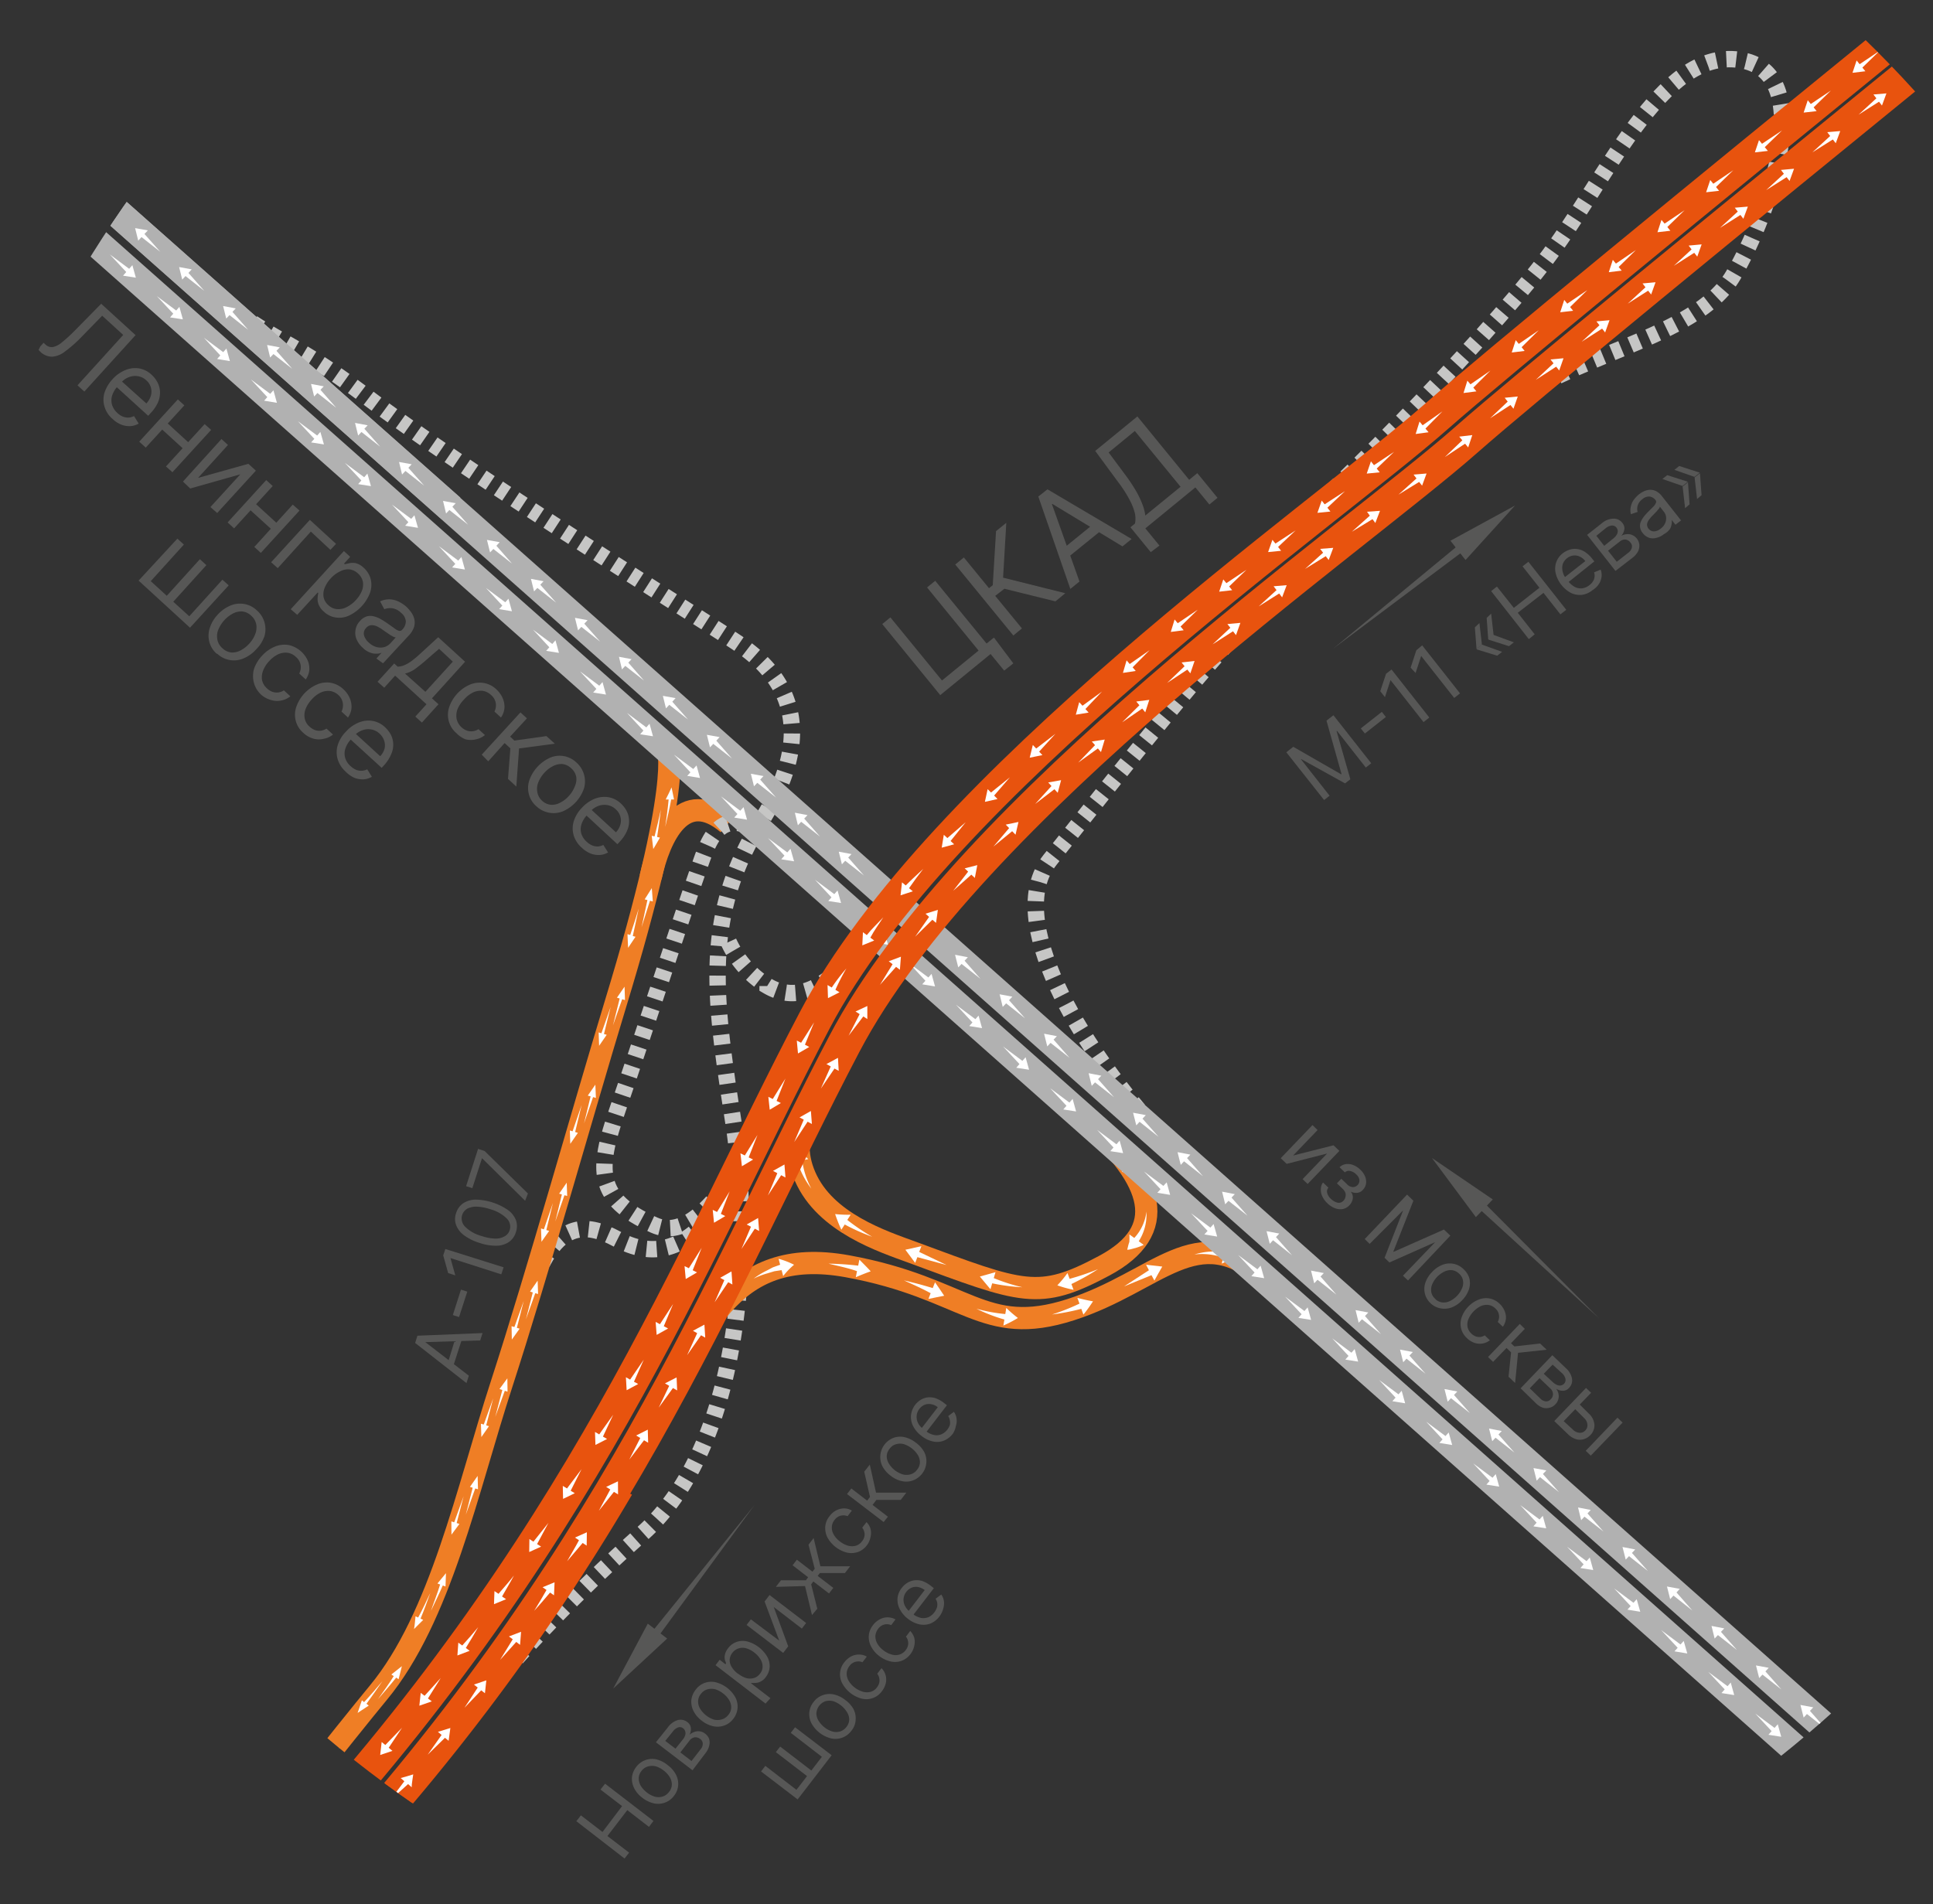 <?xml version="1.0" encoding="UTF-8"?> <svg xmlns="http://www.w3.org/2000/svg" xmlns:xlink="http://www.w3.org/1999/xlink" id="Layer_1" data-name="Layer 1" viewBox="0 0 211.3 208.17"><rect x="0" y="0" width="211.3" height="208.17" fill="#333333" stroke="none"/> <defs> <style>.cls-1,.cls-10,.cls-11,.cls-12,.cls-13,.cls-14,.cls-3,.cls-4,.cls-5,.cls-6,.cls-7,.cls-8{fill:none;}.cls-2{clip-path:url(#clip-path);}.cls-3{stroke:#ef7e25;stroke-width:2.43px;}.cls-10,.cls-11,.cls-12,.cls-13,.cls-14,.cls-3,.cls-4,.cls-5,.cls-6,.cls-7,.cls-8{stroke-miterlimit:10;}.cls-10,.cls-11,.cls-12,.cls-4,.cls-5,.cls-6,.cls-7,.cls-8{stroke:#c6c6c5;stroke-width:1.79px;}.cls-5{stroke-dasharray:1.12 1.12 1.12 1.12;}.cls-6{stroke-dasharray:1.12 1.12 1.12 1.12 1.12 1.12;}.cls-7{stroke-dasharray:1.11 1.11 1.11 1.11;}.cls-8{stroke-dasharray:1.11 1.11 1.11 1.11 1.11 1.11;}.cls-9{fill:#fff;}.cls-10{stroke-dasharray:1.08 1.08 1.08 1.08 1.08 1.08;}.cls-11{stroke-dasharray:1.08 1.08 1.08 1.08;}.cls-12{stroke-dasharray:1.08 1.08 1.08 1.08 1.08 1.08;}.cls-13{stroke:#b1b1b1;stroke-width:3.13px;}.cls-14{stroke:#e8530e;stroke-width:3.72px;}.cls-15{fill:#575756;}</style> <clipPath id="clip-path"> <circle class="cls-1" cx="116.42" cy="94.1" r="125.33" transform="translate(-32.44 109.88) rotate(-45)"></circle> </clipPath> </defs> <g class="cls-2"> <path class="cls-3" d="M71.12,95.91c1-4.52,3.55-10,8.44-5.85"></path> <path class="cls-4" d="M81.78,126.14c-.08.16-.15.33-.23.49"></path> <path class="cls-5" d="M81.06,127.64A33,33,0,0,1,79.12,131"></path> <path class="cls-6" d="M78.81,131.49c-3.94,5.72-7.79,5.92-11.33,4s-6.77-2-9.28,5.13"></path> <path class="cls-4" d="M58,141.14c-.06.17-.11.34-.17.52"></path> <path class="cls-4" d="M93.05,105c-.09.16-.18.32-.26.48"></path> <path class="cls-7" d="M92.26,106.47c-.62,1.15-1.22,2.3-1.82,3.43"></path> <path class="cls-8" d="M90.19,110.39c-7.36,14-13,26.11-18.7,23.55-6.41-2.88-6.26-6-4-12.56s7.32-22,8.61-25.61c1.24-3.46,2.32-8.5,7.91-4.1"></path> <path class="cls-4" d="M84.43,92l.41.36"></path> <path class="cls-3" d="M2.16,234.63s32.39-41.33,39.2-49.56,9.72-22.22,13.46-33.71c4-12.32,9-30.22,12.43-41.49,7.5-24.6,5.74-28,5.74-28"></path> <polygon class="cls-9" points="30.2 199.84 28.98 200.64 29.23 200.84 27.46 203.31 29.45 201.02 29.7 201.22 30.2 199.84"></polygon> <polygon class="cls-9" points="25.23 204.8 26.45 204 26.2 203.81 27.97 201.34 25.98 203.63 25.73 203.43 25.23 204.8"></polygon> <polygon class="cls-9" points="37.12 191.08 35.91 191.88 36.16 192.08 34.38 194.55 36.38 192.26 36.62 192.46 37.12 191.08"></polygon> <polygon class="cls-9" points="32.16 196.04 33.38 195.24 33.13 195.04 34.9 192.57 32.91 194.86 32.66 194.66 32.16 196.04"></polygon> <path class="cls-9" d="M43.93,182.17l-1.15.91.26.18c-.53.86-1.15,1.7-1.73,2.53.65-.77,1.35-1.55,2-2.37l.26.18Z"></path> <path class="cls-9" d="M39.09,187.28l1.22-.8-.25-.2c.59-.82,1.19-1.65,1.74-2.47-.63.76-1.29,1.53-2,2.29l-.24-.2Z"></path> <path class="cls-9" d="M48.75,172l-.93,1.13.29.11c-.3,1-.68,1.92-1,2.88.43-.92.89-1.83,1.29-2.77l.3.11Z"></path> <path class="cls-9" d="M45.26,178.11c.35-.33.67-.69,1-1l-.29-.14c.39-.93.73-1.87,1.07-2.82-.43.91-.85,1.82-1.33,2.7l-.29-.13C45.38,177.15,45.34,177.64,45.26,178.11Z"></path> <polygon class="cls-9" points="52.21 161.37 51.37 162.57 51.67 162.66 50.92 165.6 51.95 162.74 52.25 162.83 52.21 161.37"></polygon> <polygon class="cls-9" points="49.35 167.79 50.22 166.62 49.92 166.52 50.68 163.59 49.65 166.44 49.34 166.34 49.35 167.79"></polygon> <polygon class="cls-9" points="55.46 150.7 54.6 151.87 54.91 151.97 54.14 154.91 55.18 152.06 55.48 152.16 55.46 150.7"></polygon> <polygon class="cls-9" points="52.62 157.12 53.45 155.93 53.15 155.84 53.91 152.89 52.88 155.75 52.57 155.66 52.62 157.12"></polygon> <polygon class="cls-9" points="58.77 140.02 57.94 141.21 58.24 141.31 57.49 144.25 58.51 141.39 58.82 141.48 58.77 140.02"></polygon> <polygon class="cls-9" points="55.95 146.46 56.8 145.27 56.5 145.18 57.25 142.24 56.23 145.09 55.92 145 55.95 146.46"></polygon> <polygon class="cls-9" points="61.95 129.31 61.12 130.51 61.42 130.59 60.7 133.55 61.7 130.68 62 130.76 61.95 129.31"></polygon> <polygon class="cls-9" points="59.19 135.77 60.03 134.58 59.72 134.49 60.44 131.53 59.45 134.41 59.14 134.31 59.19 135.77"></polygon> <polygon class="cls-9" points="65.08 118.59 64.25 119.79 64.56 119.87 63.84 122.83 64.83 119.95 65.14 120.04 65.08 118.59"></polygon> <polygon class="cls-9" points="62.34 125.06 63.17 123.86 62.87 123.77 63.58 120.81 62.59 123.69 62.29 123.6 62.34 125.06"></polygon> <polygon class="cls-9" points="68.27 107.88 67.44 109.08 67.74 109.17 67 112.12 68.01 109.25 68.32 109.34 68.27 107.88"></polygon> <polygon class="cls-9" points="65.49 114.34 66.32 113.14 66.02 113.05 66.75 110.1 65.74 112.97 65.44 112.88 65.49 114.34"></polygon> <polygon class="cls-9" points="71.25 97.1 70.47 98.33 70.77 98.41 70.13 101.38 71.05 98.48 71.36 98.56 71.25 97.1"></polygon> <path class="cls-9" d="M68.66,103.63l.81-1.21-.3-.08c.23-1,.43-2,.65-3-.31,1-.6,1.93-.93,2.88l-.3-.08Z"></path> <path class="cls-9" d="M73.41,86.09c-.2.45-.42.89-.64,1.32l.32,0c-.09,1-.23,2-.37,3,.23-1,.47-2,.65-3l.31,0C73.6,87.06,73.51,86.57,73.41,86.09Z"></path> <path class="cls-9" d="M71.41,92.83c.25-.41.49-.83.73-1.25l-.31-.07c.16-1,.29-2,.41-3q-.31,1.47-.69,2.94l-.31-.07C71.3,91.87,71.36,92.35,71.41,92.83Z"></path> <path class="cls-10" d="M56.48,181.26A177.15,177.15,0,0,1,69.84,168c11.23-9.52,12.42-31.61,10.34-45.22s-3.51-22.5,3.09-33.09,2-16.26-2.6-19.35S51.1,51.73,40.15,43.43s-9.64-4.49-24.61-17.76"></path> <path class="cls-4" d="M130.08,127.2l-.4-.36"></path> <path class="cls-11" d="M128.89,126.1c-.84-.81-1.73-1.73-2.64-2.73"></path> <path class="cls-12" d="M125.89,123c-7.56-8.45-16.3-22.44-11.1-29,8.83-11.07,19.91-25.32,25.61-29.88s15.82-12.72,23.41-19.06,21.5-7.93,25.63-14.92,9.34-22.36.68-23.6-14.43,13.14-21.43,22.23c-6.8,8.84-23.72,26.38-33.82,34.63"></path> <path class="cls-4" d="M134.45,63.74l-.42.34"></path> <path class="cls-3" d="M70.82,156.66c5.72-10.7,8.78-20.59,21.83-18.21s14.79,7.82,24.37,4.75,13.79-10.07,21.26-3.45"></path> <path class="cls-10" d="M97.83,98.61c-3.88,5.11-8.51,12.35-13.92,9.2a11.08,11.08,0,0,1-4.49-5.36"></path> <path class="cls-3" d="M118.6,122.31c7.68,6.8,9.27,12.24,2.1,16.08s-8.88,3-20.94-1.46c-3.31-1.21-9.55-3.24-11.75-8.29s1-8.89,4.32-14.49"></path> <polygon class="cls-9" points="74.73 149.14 73.17 149.99 73.76 150.3 72.54 153.31 74.3 150.59 74.9 150.9 74.73 149.14"></polygon> <path class="cls-9" d="M79.47,142.16a14.77,14.77,0,0,0-1.73.48l.52.43a25,25,0,0,0-1.66,2.81,24.73,24.73,0,0,1,2.13-2.42l.52.42A12.45,12.45,0,0,1,79.47,142.16Z"></path> <path class="cls-9" d="M86.8,138.28a8.82,8.82,0,0,0-1.69-.65l.17.65-.78.28c-.24.12-.48.26-.73.38a8.68,8.68,0,0,0-1.39.86,8.4,8.4,0,0,1,1.51-.58l.76-.23.79-.12.17.65A8.2,8.2,0,0,1,86.8,138.28Z"></path> <path class="cls-9" d="M95.18,139c-.4-.44-.82-.85-1.24-1.28l-.13.66a32.45,32.45,0,0,0-3.25-.22c1.06.26,2.1.46,3.12.82l-.13.66C94.08,139.42,94.63,139.19,95.18,139Z"></path> <path class="cls-9" d="M103.21,141.67c-.33-.49-.66-1-1-1.47l-.25.63q-1.56-.47-3.15-.84c1,.45,2,.9,2.92,1.4l-.24.63C102.06,141.89,102.63,141.79,103.21,141.67Z"></path> <path class="cls-9" d="M111.27,144.1A12.93,12.93,0,0,1,110,143l-.11.67a18,18,0,0,1-3.15-.58,18,18,0,0,0,3.05,1.18l-.11.66A13.59,13.59,0,0,0,111.27,144.1Z"></path> <path class="cls-9" d="M119.48,142.28c-.58-.1-1.15-.23-1.71-.38l.23.63a24.17,24.17,0,0,1-3,1.19,25.44,25.44,0,0,0,3.2-.62l.23.63C118.81,143.27,119.15,142.78,119.48,142.28Z"></path> <path class="cls-9" d="M127.05,138.48l-1.77-.2.31.6-2.72,1.77,3-1.23.32.59C126.47,139.49,126.75,139,127.05,138.48Z"></path> <path class="cls-9" d="M135.16,137.69c-.16-.25-.34-.5-.52-.75a6,6,0,0,0-.65-.68l-.15.65a7.4,7.4,0,0,0-3.28.25,7,7,0,0,1,3.14.34l-.15.66a4.73,4.73,0,0,1,.77-.3C134.59,137.8,134.86,137.74,135.16,137.69Z"></path> <path class="cls-9" d="M124.23,128.83a12.54,12.54,0,0,0,0-1.84l-.56.38a21.85,21.85,0,0,0-2.32-2.39,21.35,21.35,0,0,1,1.82,2.74l-.55.38A10.3,10.3,0,0,1,124.23,128.83Z"></path> <path class="cls-9" d="M123.22,136.64c.29,0,.59-.12.9-.19a6.6,6.6,0,0,0,.9-.34l-.54-.4a5.46,5.46,0,0,0,.84-3.24,5.11,5.11,0,0,1-1.33,2.88l-.54-.39a6,6,0,0,1,0,.83C123.35,136.06,123.29,136.35,123.22,136.64Z"></path> <path class="cls-9" d="M115.58,140.53a12.45,12.45,0,0,0,1.77.49l-.23-.63a26.52,26.52,0,0,0,2.91-1.63,25.92,25.92,0,0,1-3.11,1.06l-.23-.63A12.72,12.72,0,0,1,115.58,140.53Z"></path> <path class="cls-9" d="M107.11,139.57l1.16,1.39.19-.65a20.42,20.42,0,0,0,3.3.43,20,20,0,0,1-3.13-1l.19-.65Z"></path> <polygon class="cls-9" points="98.97 136.64 100.04 138.08 100.28 137.45 103.47 138.31 100.48 136.88 100.72 136.25 98.97 136.64"></polygon> <path class="cls-9" d="M91.29,132.74a16.43,16.43,0,0,0,.68,1.71l.37-.57a22.24,22.24,0,0,0,3,1.34,22,22,0,0,1-2.72-1.84l.37-.57A12.93,12.93,0,0,1,91.29,132.74Z"></path> <path class="cls-9" d="M87.3,125.4a7.42,7.42,0,0,0-.81,1.7l.66-.14a9.33,9.33,0,0,0,1.54,3,8.86,8.86,0,0,1-1-3.09l.66-.14A6.69,6.69,0,0,1,87.3,125.4Z"></path> <path class="cls-9" d="M90.33,117.43c-.54.26-1.08.52-1.62.8l.58.34a23.39,23.39,0,0,0-1.23,3.09,23.79,23.79,0,0,1,1.76-2.79l.58.34C90.37,118.62,90.35,118,90.33,117.43Z"></path> <line class="cls-13" x1="-10.84" y1="7.57" x2="202.14" y2="196.47"></line> <line class="cls-13" x1="-6.46" y1="6.16" x2="206.52" y2="195.07"></line> <polygon class="cls-9" points="4.57 21.25 4.19 19.88 3.84 20.27 1.73 18.7 3.52 20.63 3.17 21.02 4.57 21.25"></polygon> <polygon class="cls-9" points="9.71 25.8 9.33 24.43 8.98 24.83 6.87 23.26 8.66 25.18 8.31 25.58 9.71 25.8"></polygon> <polygon class="cls-9" points="14.85 30.36 14.47 28.99 14.12 29.39 12.01 27.82 13.8 29.74 13.45 30.14 14.85 30.36"></polygon> <polygon class="cls-9" points="19.99 34.92 19.61 33.55 19.26 33.95 17.15 32.38 18.94 34.3 18.59 34.7 19.99 34.92"></polygon> <polygon class="cls-9" points="25.13 39.48 24.75 38.11 24.4 38.5 22.29 36.93 24.08 38.86 23.73 39.25 25.13 39.48"></polygon> <polygon class="cls-9" points="30.27 44.04 29.89 42.67 29.54 43.06 27.43 41.49 29.22 43.42 28.87 43.81 30.27 44.04"></polygon> <polygon class="cls-9" points="35.41 48.59 35.02 47.22 34.67 47.62 32.56 46.05 34.36 47.98 34.01 48.37 35.41 48.59"></polygon> <polygon class="cls-9" points="40.55 53.15 40.16 51.78 39.81 52.18 37.7 50.61 39.5 52.53 39.15 52.93 40.55 53.15"></polygon> <polygon class="cls-9" points="45.69 57.71 45.3 56.34 44.95 56.73 42.84 55.16 44.64 57.09 44.29 57.48 45.69 57.71"></polygon> <polygon class="cls-9" points="50.82 62.27 50.44 60.9 50.09 61.29 47.98 59.72 49.77 61.65 49.42 62.04 50.82 62.27"></polygon> <polygon class="cls-9" points="55.96 66.83 55.58 65.46 55.23 65.85 53.12 64.28 54.91 66.21 54.56 66.6 55.96 66.83"></polygon> <polygon class="cls-9" points="61.1 71.38 60.72 70.01 60.37 70.41 58.26 68.84 60.05 70.77 59.7 71.16 61.1 71.38"></polygon> <polygon class="cls-9" points="66.24 75.94 65.86 74.57 65.51 74.97 63.4 73.4 65.19 75.32 64.84 75.72 66.24 75.94"></polygon> <polygon class="cls-9" points="71.38 80.5 71 79.13 70.65 79.53 68.54 77.95 70.33 79.88 69.98 80.28 71.38 80.5"></polygon> <polygon class="cls-9" points="76.52 85.06 76.14 83.69 75.78 84.08 73.67 82.51 75.47 84.44 75.12 84.83 76.52 85.06"></polygon> <polygon class="cls-9" points="81.66 89.62 81.28 88.25 80.92 88.64 78.81 87.07 80.61 89 80.26 89.39 81.66 89.62"></polygon> <polygon class="cls-9" points="86.8 94.17 86.41 92.8 86.06 93.2 83.95 91.63 85.75 93.55 85.4 93.95 86.8 94.17"></polygon> <polygon class="cls-9" points="91.94 98.73 91.55 97.36 91.2 97.76 89.09 96.19 90.89 98.11 90.54 98.51 91.94 98.73"></polygon> <polygon class="cls-9" points="97.07 103.29 96.69 101.92 96.34 102.31 94.23 100.75 96.03 102.67 95.67 103.06 97.07 103.29"></polygon> <polygon class="cls-9" points="102.21 107.85 101.83 106.48 101.48 106.87 99.37 105.3 101.16 107.23 100.81 107.62 102.21 107.85"></polygon> <polygon class="cls-9" points="107.35 112.41 106.97 111.04 106.62 111.43 104.51 109.86 106.3 111.79 105.95 112.18 107.35 112.41"></polygon> <polygon class="cls-9" points="112.49 116.96 112.11 115.59 111.76 115.99 109.65 114.42 111.44 116.34 111.09 116.74 112.49 116.96"></polygon> <polygon class="cls-9" points="117.63 121.52 117.25 120.15 116.9 120.55 114.79 118.98 116.58 120.9 116.23 121.3 117.63 121.52"></polygon> <polygon class="cls-9" points="122.77 126.08 122.39 124.71 122.04 125.11 119.92 123.53 121.72 125.46 121.37 125.86 122.77 126.08"></polygon> <polygon class="cls-9" points="127.91 130.64 127.53 129.27 127.17 129.66 125.06 128.09 126.86 130.02 126.51 130.41 127.91 130.64"></polygon> <polygon class="cls-9" points="133.05 135.2 132.66 133.83 132.31 134.22 130.2 132.65 132 134.58 131.65 134.97 133.05 135.2"></polygon> <polygon class="cls-9" points="138.19 139.75 137.8 138.38 137.45 138.78 135.34 137.21 137.14 139.13 136.79 139.53 138.19 139.75"></polygon> <polygon class="cls-9" points="143.32 144.31 142.94 142.94 142.59 143.34 140.48 141.77 142.28 143.69 141.93 144.09 143.32 144.31"></polygon> <polygon class="cls-9" points="148.46 148.87 148.08 147.5 147.73 147.9 145.62 146.32 147.41 148.25 147.06 148.65 148.46 148.87"></polygon> <polygon class="cls-9" points="153.6 153.43 153.22 152.06 152.87 152.45 150.76 150.88 152.55 152.81 152.2 153.2 153.6 153.43"></polygon> <polygon class="cls-9" points="158.74 157.99 158.36 156.62 158.01 157.01 155.9 155.44 157.69 157.37 157.34 157.76 158.74 157.99"></polygon> <polygon class="cls-9" points="163.88 162.54 163.5 161.17 163.15 161.57 161.04 160 162.83 161.92 162.48 162.32 163.88 162.54"></polygon> <polygon class="cls-9" points="169.02 167.1 168.64 165.73 168.29 166.13 166.18 164.56 167.97 166.48 167.62 166.88 169.02 167.1"></polygon> <polygon class="cls-9" points="174.16 171.66 173.78 170.29 173.43 170.69 171.31 169.12 173.11 171.04 172.76 171.44 174.16 171.66"></polygon> <polygon class="cls-9" points="179.3 176.22 178.91 174.85 178.56 175.24 176.45 173.67 178.25 175.6 177.9 175.99 179.3 176.22"></polygon> <polygon class="cls-9" points="184.44 180.78 184.05 179.41 183.7 179.8 181.59 178.23 183.39 180.16 183.04 180.55 184.44 180.78"></polygon> <polygon class="cls-9" points="189.57 185.33 189.19 183.96 188.84 184.36 186.73 182.79 188.53 184.71 188.18 185.11 189.57 185.33"></polygon> <polygon class="cls-9" points="194.71 189.89 194.33 188.52 193.98 188.92 191.87 187.35 193.66 189.27 193.31 189.67 194.71 189.89"></polygon> <polygon class="cls-9" points="199.85 194.45 199.47 193.08 199.12 193.47 197.01 191.91 198.8 193.83 198.45 194.22 199.85 194.45"></polygon> <path class="cls-14" d="M250.6-31.11S169.49,34.52,157.05,45.5s-54.35,40.07-68,66.07-25.37,57.57-59.15,93.51L2.16,234.63"></path> <path class="cls-14" d="M253.84-28.53S172.73,37.1,160.29,48.08s-54.35,40.07-68,66.07S67,171.71,33.18,207.66C8.46,234,5.4,237.21,5.4,237.21"></path> <polygon class="cls-9" points="207.84 3.6 209.25 3.45 208.92 3.04 210.81 1.2 208.62 2.67 208.29 2.26 207.84 3.6"></polygon> <polygon class="cls-9" points="202.5 7.96 203.91 7.79 203.58 7.39 205.47 5.55 203.28 7.02 202.95 6.61 202.5 7.96"></polygon> <polygon class="cls-9" points="197.16 12.31 198.58 12.15 198.25 11.74 200.14 9.9 197.94 11.37 197.61 10.96 197.16 12.31"></polygon> <polygon class="cls-9" points="191.83 16.66 193.25 16.5 192.91 16.09 194.8 14.26 192.61 15.72 192.28 15.32 191.83 16.66"></polygon> <polygon class="cls-9" points="186.5 21.02 187.92 20.86 187.58 20.45 189.47 18.61 187.28 20.09 186.95 19.68 186.5 21.02"></polygon> <polygon class="cls-9" points="181.18 25.39 182.59 25.23 182.26 24.82 184.15 22.98 181.96 24.45 181.62 24.04 181.18 25.39"></polygon> <polygon class="cls-9" points="175.86 29.76 177.27 29.59 176.94 29.19 178.82 27.34 176.64 28.82 176.3 28.41 175.86 29.76"></polygon> <polygon class="cls-9" points="170.55 34.14 171.96 33.98 171.63 33.57 173.51 31.72 171.32 33.2 170.99 32.79 170.55 34.14"></polygon> <polygon class="cls-9" points="165.25 38.54 166.66 38.37 166.33 37.96 168.2 36.11 166.02 37.6 165.69 37.19 165.25 38.54"></polygon> <polygon class="cls-9" points="159.98 42.97 161.39 42.79 161.05 42.38 162.92 40.52 160.74 42.02 160.4 41.62 159.98 42.97"></polygon> <polygon class="cls-9" points="154.75 47.45 156.16 47.26 155.82 46.86 157.67 44.98 155.51 46.5 155.17 46.09 154.75 47.45"></polygon> <polygon class="cls-9" points="149.4 51.78 150.82 51.64 150.49 51.23 152.39 49.4 150.19 50.86 149.86 50.44 149.4 51.78"></polygon> <polygon class="cls-9" points="144.01 56.07 145.43 55.93 145.1 55.51 147.02 53.7 144.8 55.14 144.48 54.73 144.01 56.07"></polygon> <polygon class="cls-9" points="138.62 60.36 140.04 60.22 139.71 59.8 141.63 57.99 139.42 59.43 139.09 59.02 138.62 60.36"></polygon> <polygon class="cls-9" points="133.27 64.69 134.69 64.53 134.36 64.12 136.25 62.3 134.06 63.76 133.72 63.35 133.27 64.69"></polygon> <polygon class="cls-9" points="127.98 69.09 129.39 68.91 129.05 68.5 130.93 66.66 128.74 68.14 128.4 67.73 127.98 69.09"></polygon> <polygon class="cls-9" points="122.75 73.57 124.15 73.36 123.81 72.96 125.66 71.09 123.49 72.6 123.15 72.2 122.75 73.57"></polygon> <polygon class="cls-9" points="117.6 78.14 119 77.91 118.65 77.52 120.46 75.61 118.33 77.16 117.97 76.77 117.6 78.14"></polygon> <polygon class="cls-9" points="112.56 82.84 113.95 82.56 113.59 82.18 115.37 80.23 113.27 81.84 112.9 81.45 112.56 82.84"></polygon> <polygon class="cls-9" points="107.66 87.67 109.04 87.36 108.67 86.98 110.39 84.99 108.33 86.65 107.96 86.28 107.66 87.67"></polygon> <polygon class="cls-9" points="102.94 92.68 104.3 92.31 103.91 91.95 105.56 89.9 103.56 91.63 103.17 91.27 102.94 92.68"></polygon> <path class="cls-9" d="M98.44,97.89l1.34-.44-.41-.34c.5-.72,1-1.41,1.56-2.12-.64.6-1.3,1.19-1.92,1.82l-.41-.34Z"></path> <path class="cls-9" d="M94.26,103.36l1.3-.53-.42-.31c.41-.78.93-1.48,1.41-2.22-.6.64-1.25,1.25-1.8,1.94l-.42-.32Z"></path> <path class="cls-9" d="M90.51,109.13l1.26-.64-.45-.27a24.54,24.54,0,0,1,1.2-2.34,21.42,21.42,0,0,0-1.6,2.09l-.46-.27Z"></path> <polygon class="cls-9" points="87.23 115.18 88.46 114.47 87.99 114.22 88.99 111.78 87.57 114.01 87.1 113.77 87.23 115.18"></polygon> <polygon class="cls-9" points="84.14 121.33 85.36 120.6 84.89 120.37 85.86 117.92 84.47 120.16 83.99 119.92 84.14 121.33"></polygon> <polygon class="cls-9" points="81.1 127.51 82.32 126.78 81.84 126.54 82.8 124.09 81.42 126.33 80.94 126.1 81.1 127.51"></polygon> <polygon class="cls-9" points="78.05 133.69 79.28 132.96 78.8 132.72 79.76 130.26 78.38 132.51 77.91 132.28 78.05 133.69"></polygon> <polygon class="cls-9" points="74.96 139.84 76.19 139.12 75.72 138.88 76.7 136.43 75.3 138.66 74.83 138.43 74.96 139.84"></polygon> <polygon class="cls-9" points="71.78 145.95 73.03 145.25 72.56 145 73.58 142.57 72.14 144.78 71.67 144.53 71.78 145.95"></polygon> <polygon class="cls-9" points="68.5 152 69.76 151.32 69.3 151.07 70.37 148.66 68.88 150.84 68.42 150.58 68.5 152"></polygon> <polygon class="cls-9" points="65.09 157.98 66.36 157.33 65.91 157.07 67.03 154.68 65.5 156.83 65.04 156.56 65.09 157.98"></polygon> <polygon class="cls-9" points="61.55 163.88 62.83 163.26 62.38 162.99 63.57 160.63 61.98 162.74 61.52 162.46 61.55 163.88"></polygon> <polygon class="cls-9" points="57.85 169.69 59.15 169.1 58.71 168.82 59.95 166.5 58.31 168.56 57.87 168.27 57.85 169.69"></polygon> <path class="cls-9" d="M54,175.39l1.32-.54-.44-.3c.43-.77.89-1.51,1.3-2.29-.54.69-1.13,1.35-1.69,2l-.44-.3Z"></path> <path class="cls-9" d="M50,181l1.34-.51-.42-.31c.46-.75.92-1.5,1.35-2.27-.56.68-1.14,1.34-1.74,2l-.43-.31Z"></path> <polygon class="cls-9" points="45.84 186.49 47.2 186.02 46.78 185.7 48.18 183.46 46.41 185.41 45.99 185.09 45.84 186.49"></polygon> <polygon class="cls-9" points="41.56 191.88 42.9 191.43 42.49 191.09 43.95 188.9 42.12 190.79 41.72 190.46 41.56 191.88"></polygon> <polygon class="cls-9" points="37.09 197.12 38.46 196.71 38.06 196.37 39.59 194.22 37.7 196.06 37.3 195.71 37.09 197.12"></polygon> <polygon class="cls-9" points="32.51 202.25 33.88 201.88 33.49 201.53 35.09 199.43 33.14 201.21 32.75 200.86 32.51 202.25"></polygon> <path class="cls-9" d="M27.84,207.31l1.38-.34-.39-.36c.55-.7,1.1-1.38,1.63-2.08-.64.59-1.31,1.17-2,1.75l-.39-.36Z"></path> <line class="cls-13" x1="-6.46" y1="6.16" x2="49.29" y2="55.58"></line> <polygon class="cls-9" points="104.4 104.39 104.75 105.77 105.11 105.39 107.18 107.02 105.44 105.04 105.8 104.66 104.4 104.39"></polygon> <polygon class="cls-9" points="109.27 108.71 109.61 110.09 109.98 109.7 112.05 111.34 110.3 109.36 110.66 108.97 109.27 108.71"></polygon> <polygon class="cls-9" points="114.13 113.02 114.48 114.41 114.84 114.02 116.91 115.65 115.17 113.67 115.53 113.29 114.13 113.02"></polygon> <polygon class="cls-9" points="119 117.34 119.34 118.72 119.7 118.34 121.78 119.97 120.03 117.99 120.39 117.61 119 117.34"></polygon> <polygon class="cls-9" points="123.86 121.66 124.21 123.04 124.57 122.65 126.64 124.29 124.89 122.31 125.25 121.92 123.86 121.66"></polygon> <polygon class="cls-9" points="128.72 125.97 129.07 127.36 129.43 126.97 131.5 128.6 129.76 126.62 130.12 126.24 128.72 125.97"></polygon> <polygon class="cls-9" points="133.59 130.29 133.93 131.67 134.29 131.29 136.37 132.92 134.62 130.94 134.98 130.56 133.59 130.29"></polygon> <polygon class="cls-9" points="138.45 134.61 138.8 135.99 139.16 135.6 141.23 137.24 139.48 135.26 139.84 134.87 138.45 134.61"></polygon> <polygon class="cls-9" points="143.31 138.92 143.66 140.31 144.02 139.92 146.09 141.55 144.35 139.57 144.71 139.19 143.31 138.92"></polygon> <polygon class="cls-9" points="148.18 143.24 148.52 144.62 148.88 144.24 150.96 145.87 149.21 143.89 149.57 143.5 148.18 143.24"></polygon> <polygon class="cls-9" points="153.04 147.56 153.39 148.94 153.75 148.55 155.82 150.19 154.07 148.21 154.44 147.82 153.04 147.56"></polygon> <polygon class="cls-9" points="157.9 151.87 158.25 153.25 158.61 152.87 160.68 154.5 158.94 152.52 159.3 152.14 157.9 151.87"></polygon> <polygon class="cls-9" points="162.77 156.19 163.12 157.57 163.48 157.19 165.55 158.82 163.8 156.84 164.16 156.46 162.77 156.19"></polygon> <polygon class="cls-9" points="167.63 160.51 167.98 161.89 168.34 161.5 170.41 163.14 168.66 161.16 169.03 160.77 167.63 160.51"></polygon> <polygon class="cls-9" points="172.5 164.82 172.84 166.21 173.2 165.82 175.28 167.45 173.53 165.47 173.89 165.09 172.5 164.82"></polygon> <polygon class="cls-9" points="177.36 169.14 177.71 170.52 178.07 170.14 180.14 171.77 178.39 169.79 178.75 169.41 177.36 169.14"></polygon> <polygon class="cls-9" points="182.22 173.46 182.57 174.84 182.93 174.45 185 176.09 183.26 174.11 183.62 173.72 182.22 173.46"></polygon> <polygon class="cls-9" points="187.09 177.77 187.43 179.15 187.79 178.77 189.87 180.4 188.12 178.42 188.48 178.04 187.09 177.77"></polygon> <polygon class="cls-9" points="191.95 182.09 192.3 183.47 192.66 183.09 194.73 184.72 192.98 182.74 193.34 182.35 191.95 182.09"></polygon> <polygon class="cls-9" points="196.81 186.41 197.16 187.79 197.52 187.4 199.59 189.04 197.85 187.06 198.21 186.67 196.81 186.41"></polygon> <polygon class="cls-9" points="201.68 190.72 202.03 192.1 202.39 191.72 204.46 193.35 202.71 191.37 203.07 190.99 201.68 190.72"></polygon> <polygon class="cls-9" points="0.35 12.15 0.69 13.52 1.05 13.14 3.1 14.75 1.37 12.79 1.73 12.41 0.35 12.15"></polygon> <polygon class="cls-9" points="5.16 16.41 5.49 17.79 5.86 17.4 7.9 19.01 6.18 17.05 6.54 16.67 5.16 16.41"></polygon> <polygon class="cls-9" points="9.96 20.67 10.3 22.05 10.66 21.66 12.71 23.27 10.99 21.32 11.35 20.93 9.96 20.67"></polygon> <polygon class="cls-9" points="14.77 24.94 15.11 26.31 15.47 25.92 17.52 27.53 15.79 25.58 16.16 25.19 14.77 24.94"></polygon> <polygon class="cls-9" points="19.58 29.2 19.92 30.57 20.28 30.18 22.33 31.8 20.6 29.84 20.96 29.45 19.58 29.2"></polygon> <polygon class="cls-9" points="24.39 33.46 24.73 34.83 25.09 34.45 27.13 36.06 25.41 34.1 25.77 33.72 24.39 33.46"></polygon> <polygon class="cls-9" points="29.2 37.72 29.53 39.09 29.89 38.71 31.94 40.32 30.22 38.36 30.58 37.98 29.2 37.72"></polygon> <polygon class="cls-9" points="34 41.98 34.34 43.35 34.7 42.97 36.75 44.58 35.03 42.62 35.39 42.24 34 41.98"></polygon> <polygon class="cls-9" points="38.81 46.24 39.15 47.62 39.51 47.23 41.56 48.84 39.83 46.88 40.19 46.5 38.81 46.24"></polygon> <polygon class="cls-9" points="43.62 50.51 43.95 51.88 44.32 51.49 46.37 53.1 44.64 51.15 45 50.76 43.62 50.51"></polygon> <polygon class="cls-9" points="48.43 54.77 48.76 56.14 49.12 55.76 51.17 57.37 49.45 55.41 49.81 55.02 48.43 54.77"></polygon> <polygon class="cls-9" points="53.23 59.03 53.57 60.4 53.93 60.02 55.98 61.63 54.26 59.67 54.62 59.28 53.23 59.03"></polygon> <polygon class="cls-9" points="58.04 63.29 58.38 64.66 58.74 64.28 60.79 65.89 59.06 63.93 59.42 63.55 58.04 63.29"></polygon> <polygon class="cls-9" points="62.85 67.55 63.19 68.92 63.55 68.54 65.6 70.15 63.87 68.19 64.23 67.81 62.85 67.55"></polygon> <polygon class="cls-9" points="67.66 71.81 67.99 73.19 68.35 72.8 70.4 74.41 68.68 72.45 69.04 72.07 67.66 71.81"></polygon> <polygon class="cls-9" points="72.46 76.08 72.8 77.45 73.16 77.06 75.21 78.67 73.49 76.72 73.85 76.33 72.46 76.08"></polygon> <polygon class="cls-9" points="77.27 80.34 77.61 81.71 77.97 81.33 80.02 82.94 78.3 80.98 78.66 80.59 77.27 80.34"></polygon> <polygon class="cls-9" points="82.08 84.6 82.42 85.97 82.78 85.59 84.83 87.2 83.1 85.24 83.46 84.85 82.08 84.6"></polygon> <polygon class="cls-9" points="86.89 88.86 87.22 90.23 87.58 89.85 89.63 91.46 87.91 89.5 88.27 89.12 86.89 88.86"></polygon> <polygon class="cls-9" points="91.69 93.12 92.03 94.5 92.39 94.11 94.44 95.72 92.72 93.76 93.08 93.38 91.69 93.12"></polygon> <path class="cls-14" d="M67.48,162.48a241,241,0,0,1-34.3,45.18"></path> <polygon class="cls-9" points="211.27 6.08 209.85 6.21 210.17 6.63 208.22 8.41 210.46 7 210.78 7.42 211.27 6.08"></polygon> <polygon class="cls-9" points="206.21 10.21 204.79 10.33 205.11 10.75 203.16 12.54 205.4 11.12 205.72 11.54 206.21 10.21"></polygon> <polygon class="cls-9" points="201.16 14.33 199.74 14.45 200.06 14.87 198.11 16.66 200.35 15.25 200.67 15.66 201.16 14.33"></polygon> <polygon class="cls-9" points="196.11 18.45 194.68 18.58 195 19 193.06 20.79 195.3 19.37 195.62 19.79 196.11 18.45"></polygon> <polygon class="cls-9" points="191.06 22.59 189.63 22.71 189.96 23.13 188.01 24.92 190.25 23.5 190.57 23.92 191.06 22.59"></polygon> <polygon class="cls-9" points="186.01 26.72 184.59 26.85 184.91 27.27 182.97 29.06 185.2 27.64 185.53 28.06 186.01 26.72"></polygon> <polygon class="cls-9" points="180.97 30.86 179.55 30.99 179.87 31.41 177.93 33.2 180.16 31.78 180.49 32.2 180.97 30.86"></polygon> <polygon class="cls-9" points="175.94 35.01 174.51 35.14 174.84 35.56 172.9 37.36 175.13 35.93 175.46 36.35 175.94 35.01"></polygon> <polygon class="cls-9" points="170.91 39.17 169.49 39.3 169.82 39.72 167.88 41.53 170.11 40.09 170.44 40.51 170.91 39.17"></polygon> <polygon class="cls-9" points="165.91 43.35 164.48 43.49 164.81 43.91 162.89 45.73 165.11 44.28 165.44 44.69 165.91 43.35"></polygon> <polygon class="cls-9" points="160.94 47.57 159.51 47.74 159.85 48.14 157.94 49.97 160.15 48.51 160.49 48.92 160.94 47.57"></polygon> <polygon class="cls-9" points="155.94 51.77 154.52 51.89 154.84 52.31 152.87 54.08 155.13 52.69 155.45 53.1 155.94 51.77"></polygon> <polygon class="cls-9" points="150.85 55.85 149.43 55.95 149.74 56.38 147.77 58.14 150.03 56.76 150.34 57.18 150.85 55.85"></polygon> <polygon class="cls-9" points="145.74 59.9 144.31 60.01 144.63 60.43 142.66 62.2 144.92 60.81 145.24 61.23 145.74 59.9"></polygon> <polygon class="cls-9" points="140.65 63.98 139.22 64.1 139.54 64.52 137.59 66.3 139.83 64.89 140.15 65.31 140.65 63.98"></polygon> <polygon class="cls-9" points="135.59 68.1 134.17 68.23 134.49 68.64 132.55 70.45 134.78 69.02 135.11 69.44 135.59 68.1"></polygon> <polygon class="cls-9" points="130.58 72.27 129.16 72.43 129.49 72.84 127.58 74.67 129.79 73.21 130.12 73.62 130.58 72.27"></polygon> <polygon class="cls-9" points="125.63 76.52 124.21 76.7 124.55 77.11 122.67 78.97 124.86 77.47 125.19 77.88 125.63 76.52"></polygon> <polygon class="cls-9" points="120.76 80.86 119.35 81.07 119.7 81.47 117.86 83.38 120.01 81.83 120.35 82.23 120.76 80.86"></polygon> <polygon class="cls-9" points="115.99 85.3 114.58 85.55 114.94 85.94 113.16 87.9 115.26 86.29 115.62 86.68 115.99 85.3"></polygon> <polygon class="cls-9" points="111.33 89.87 109.94 90.16 110.31 90.54 108.59 92.56 110.64 90.88 111.01 91.26 111.33 89.87"></polygon> <polygon class="cls-9" points="106.83 94.59 105.45 94.94 105.83 95.3 104.2 97.39 106.18 95.63 106.56 95.99 106.83 94.59"></polygon> <polygon class="cls-9" points="102.52 99.48 101.17 99.9 101.56 100.25 100.04 102.41 101.92 100.56 102.32 100.9 102.52 99.48"></polygon> <polygon class="cls-9" points="98.48 104.6 97.15 105.1 97.57 105.42 96.19 107.68 97.95 105.71 98.37 106.03 98.48 104.6"></polygon> <polygon class="cls-9" points="94.81 109.99 93.52 110.59 93.97 110.88 92.76 113.24 94.37 111.13 94.81 111.42 94.81 109.99"></polygon> <polygon class="cls-9" points="91.6 115.66 90.34 116.34 90.81 116.6 89.73 119.02 91.22 116.83 91.68 117.08 91.6 115.66"></polygon> <polygon class="cls-9" points="88.64 121.47 87.4 122.17 87.86 122.42 86.82 124.86 88.28 122.64 88.75 122.89 88.64 121.47"></polygon> <polygon class="cls-9" points="85.75 127.32 84.5 128.02 84.97 128.27 83.94 130.71 85.39 128.49 85.86 128.74 85.75 127.32"></polygon> <polygon class="cls-9" points="82.87 133.17 81.62 133.88 82.09 134.12 81.05 136.56 82.51 134.34 82.98 134.59 82.87 133.17"></polygon> <polygon class="cls-9" points="79.96 139.01 78.72 139.71 79.18 139.96 78.12 142.38 79.6 140.19 80.06 140.44 79.96 139.01"></polygon> <polygon class="cls-9" points="77 144.83 75.75 145.5 76.21 145.76 75.11 148.17 76.63 145.99 77.09 146.25 77 144.83"></polygon> <polygon class="cls-9" points="73.96 150.6 72.69 151.25 73.15 151.52 72.01 153.9 73.56 151.76 74.02 152.02 73.96 150.6"></polygon> <polygon class="cls-9" points="70.81 156.31 69.54 156.95 69.99 157.22 68.79 159.58 70.4 157.47 70.85 157.74 70.81 156.31"></polygon> <polygon class="cls-9" points="67.55 161.96 66.26 162.57 66.71 162.85 65.46 165.18 67.11 163.11 67.56 163.39 67.55 161.96"></polygon> <path class="cls-9" d="M64.15,167.53l-1.3.58.44.29c-.41.78-.87,1.53-1.3,2.3.56-.68,1.16-1.34,1.7-2l.44.29Z"></path> <path class="cls-9" d="M60.62,173l-1.31.54.43.3c-.44.77-.88,1.53-1.35,2.28.6-.65,1.17-1.33,1.74-2l.43.3Z"></path> <polygon class="cls-9" points="56.96 178.41 55.63 178.92 56.05 179.23 54.66 181.49 56.43 179.52 56.85 179.84 56.96 178.41"></polygon> <polygon class="cls-9" points="53.16 183.72 51.81 184.18 52.22 184.51 50.77 186.72 52.6 184.81 53.01 185.13 53.16 183.72"></polygon> <polygon class="cls-9" points="49.23 188.93 47.87 189.35 48.27 189.69 46.75 191.85 48.64 190 49.04 190.33 49.23 188.93"></polygon> <path class="cls-9" d="M45.17,194c-.44.15-.91.27-1.37.4l.4.35-1.59,2.11,2-1.8.39.35C45,195,45.11,194.51,45.17,194Z"></path> <path class="cls-9" d="M41,199l-1.37.37.39.36c-.52.71-1.06,1.4-1.62,2.08.67-.57,1.33-1.16,2-1.76l.39.36Z"></path> <polygon class="cls-9" points="36.64 203.9 35.26 204.24 35.64 204.6 33.98 206.66 35.98 204.93 36.36 205.3 36.64 203.9"></polygon> <path class="cls-15" d="M102.78,76l-6.34-7.77.89-.73,5.64,6.9,4-3.27-5.63-6.9.89-.73,6.35,7.76Zm5.87-6.29,2.12,2.82-1,.79-1.5-1.83-.54.44-.73-.89Z"></path> <path class="cls-15" d="M115.37,65.75l-5.58-1.38-1,.78,2.92,3.56-.94.77-6.35-7.76.94-.77,2.75,3.36.41-.33.36-5.91,1.12-.91-.35,6,6.8,1.7Z"></path> <path class="cls-15" d="M118,63.58l-1,.81-3.5-10.1,1-.79,9.2,5.43-1,.81-7.66-4.64-.06,0Zm-2.11-3.33,4-3.25.68.84-4,3.24Z"></path> <path class="cls-15" d="M125.79,60.37l-2.22-2.72.5-.41a3,3,0,0,0,0-1.06,6.3,6.3,0,0,0-.56-1.47,13.68,13.68,0,0,0-1.28-2l-2.51-3.41,4.61-3.77,5.66,6.93.89-.73,2.21,2.7-.89.73-1.53-1.87-5.47,4.48,1.54,1.88Zm-.6-4,3.86-3.15-5-6.1-2.86,2.35L123.07,52a18.93,18.93,0,0,1,1.1,1.66,10,10,0,0,1,.7,1.46A5,5,0,0,1,125.19,56.33Z"></path> <path class="cls-15" d="M4.14,38.17l.62-.69.18.16a1,1,0,0,0,.83.31,2.33,2.33,0,0,0,1-.52,16.73,16.73,0,0,0,1.46-1.34l2.83-2.88,3.76,3.43L9.22,42.81l-.75-.68,5-5.51-2.3-2.1L8.86,36.89a13.87,13.87,0,0,1-1.69,1.49A2.66,2.66,0,0,1,5.73,39a1.86,1.86,0,0,1-1.37-.59Z"></path> <path class="cls-15" d="M12.3,45.8a2.81,2.81,0,0,1-.88-1.35,2.68,2.68,0,0,1,0-1.51,4,4,0,0,1,.88-1.48,3.84,3.84,0,0,1,1.41-1,2.79,2.79,0,0,1,1.5-.18A2.66,2.66,0,0,1,16.6,41a2.9,2.9,0,0,1,.6.78,2.44,2.44,0,0,1,.29,1,2.79,2.79,0,0,1-.19,1.14,4.07,4.07,0,0,1-.83,1.24l-.27.3-3.57-3.25.56-.62L16,44.11a2.13,2.13,0,0,0,.49-.84A1.62,1.62,0,0,0,16,41.59a1.72,1.72,0,0,0-.92-.46,1.89,1.89,0,0,0-1,.11,2,2,0,0,0-.82.57l-.38.41a2.67,2.67,0,0,0-.63,1.05,1.82,1.82,0,0,0,0,1,2,2,0,0,0,.58.88,2,2,0,0,0,.58.39,1.67,1.67,0,0,0,.62.12,1.65,1.65,0,0,0,.62-.17l.51.82a2,2,0,0,1-.92.28,2.39,2.39,0,0,1-1-.17A3,3,0,0,1,12.3,45.8Z"></path> <path class="cls-15" d="M20.15,44.32l-4.22,4.62-.71-.65,4.22-4.62Zm.57,4.16-.6.67-2.56-2.34.61-.66ZM23.08,47l-4.23,4.63L18.14,51l4.23-4.63Z"></path> <path class="cls-15" d="M21.65,52.25l5.5-1.54.82.75-4.23,4.63L23,55.44l3.27-3.58-5.48,1.55L20,52.65,24.21,48l.71.65Z"></path> <path class="cls-15" d="M29.81,53.14l-4.22,4.63-.71-.65,4.22-4.63Zm.57,4.17-.6.66-2.56-2.33.61-.66Zm2.36-1.49-4.23,4.63-.71-.65L32,55.17Z"></path> <path class="cls-15" d="M36.73,59.46l-.61.66-2.14-2-3.62,4-.72-.65,4.23-4.63Z"></path> <path class="cls-15" d="M31.78,66.61l5.81-6.36.69.63-.67.74.08.07.5-.11a1.64,1.64,0,0,1,.72,0,2,2,0,0,1,.85.5,2.52,2.52,0,0,1,.76,1.23,2.64,2.64,0,0,1-.06,1.47,4.55,4.55,0,0,1-2.32,2.53,2.56,2.56,0,0,1-1.45.2,2.33,2.33,0,0,1-1.29-.64,2,2,0,0,1-.58-.8,1.72,1.72,0,0,1-.1-.72,4.73,4.73,0,0,1,.07-.52l-.06-.05-2.24,2.44Zm4.4-3.4a3.43,3.43,0,0,0-.69,1.06,1.87,1.87,0,0,0-.12,1,1.56,1.56,0,0,0,.52.89,1.52,1.52,0,0,0,1,.44,1.93,1.93,0,0,0,1-.22,3.42,3.42,0,0,0,1-.76,3.29,3.29,0,0,0,.66-1,1.86,1.86,0,0,0,.12-1,1.64,1.64,0,0,0-.54-.92,1.69,1.69,0,0,0-.93-.45,1.83,1.83,0,0,0-1,.21A3.22,3.22,0,0,0,36.18,63.21Z"></path> <path class="cls-15" d="M39.63,70.8a2.52,2.52,0,0,1-.65-.9,1.73,1.73,0,0,1-.12-1,1.77,1.77,0,0,1,.49-1,1.58,1.58,0,0,1,.75-.51,1.44,1.44,0,0,1,.77,0,3,3,0,0,1,.77.31q.39.23.75.48l.76.54a1.27,1.27,0,0,0,.47.25.34.34,0,0,0,.35-.13l0,0a1.29,1.29,0,0,0,.39-.91,1.32,1.32,0,0,0-.51-.92,1.75,1.75,0,0,0-1-.51,1.7,1.7,0,0,0-.84.11l-.46-.86a2.32,2.32,0,0,1,1.09-.22,2.43,2.43,0,0,1,1,.28,3.54,3.54,0,0,1,.8.55,4.12,4.12,0,0,1,.46.52,2.1,2.1,0,0,1,.37.73,1.75,1.75,0,0,1,0,.91,2.42,2.42,0,0,1-.62,1l-2.78,3L41.14,72l.57-.63,0,0a1.56,1.56,0,0,1-.53.1,1.76,1.76,0,0,1-.72-.12A2.26,2.26,0,0,1,39.63,70.8Zm.69-.54a1.94,1.94,0,0,0,.86.49,1.65,1.65,0,0,0,.83,0,1.51,1.51,0,0,0,.66-.41l.59-.65a.64.64,0,0,1-.29-.09,3.87,3.87,0,0,1-.41-.24l-.44-.3-.33-.23a3.31,3.31,0,0,0-.62-.36,1.22,1.22,0,0,0-.61-.11.77.77,0,0,0-.53.29.85.85,0,0,0-.24.81A1.66,1.66,0,0,0,40.32,70.26Z"></path> <path class="cls-15" d="M41.27,74.54l1.82-2,.38.35a2.34,2.34,0,0,0,.54-.09,3.27,3.27,0,0,0,.55-.25,4.22,4.22,0,0,0,.66-.46c.25-.19.53-.44.85-.74l1.83-1.68,2.94,2.68-3.62,4,.71.65-1.81,2-.72-.65L46.62,77l-3.43-3.13L42,75.19Zm3-.9,2.23,2,3-3.3L48,70.94,46.77,72a17,17,0,0,1-1.34,1.1A3,3,0,0,1,44.28,73.64Z"></path> <path class="cls-15" d="M49.89,80.16a2.64,2.64,0,0,1-.79-2.84,4.15,4.15,0,0,1,2.27-2.47,2.79,2.79,0,0,1,1.5-.18,2.66,2.66,0,0,1,1.38.69,2.89,2.89,0,0,1,.71,1,2.3,2.3,0,0,1,.18,1.09,2.13,2.13,0,0,1-.38,1l-.71-.65a1.55,1.55,0,0,0,.15-.89,1.49,1.49,0,0,0-.53-.93,1.7,1.7,0,0,0-.92-.45,2,2,0,0,0-1,.16,3.16,3.16,0,0,0-1,.76A3.33,3.33,0,0,0,50,77.57a2,2,0,0,0-.08,1.06,1.8,1.8,0,0,0,1.12,1.25,1.42,1.42,0,0,0,1.26-.16l.71.65a2.31,2.31,0,0,1-1,.47,2.42,2.42,0,0,1-1.1,0A2.77,2.77,0,0,1,49.89,80.16Z"></path> <path class="cls-15" d="M52.66,82.51l4.23-4.62.71.65-1.84,2,.47.43,3.5-.49.92.83-3.91.52L56.44,86l-.91-.84.26-3.34-.63-.58-1.79,2Z"></path> <path class="cls-15" d="M58.64,88.16a2.65,2.65,0,0,1-.79-2.81,4.25,4.25,0,0,1,2.29-2.51,2.64,2.64,0,0,1,2.87.53,2.74,2.74,0,0,1,.83,1.31,2.77,2.77,0,0,1,0,1.51,4.23,4.23,0,0,1-2.3,2.51,2.68,2.68,0,0,1-1.5.16A2.77,2.77,0,0,1,58.64,88.16Zm.59-.64a1.6,1.6,0,0,0,1,.47,1.84,1.84,0,0,0,1-.23,3.19,3.19,0,0,0,.94-.72,3.27,3.27,0,0,0,.64-1A2,2,0,0,0,63,85a1.65,1.65,0,0,0-.56-1,1.68,1.68,0,0,0-1-.47,2,2,0,0,0-1,.24,3.1,3.1,0,0,0-.94.73,3.35,3.35,0,0,0-.64,1,1.87,1.87,0,0,0-.13,1.06A1.61,1.61,0,0,0,59.23,87.52Z"></path> <path class="cls-15" d="M63.59,92.68a2.93,2.93,0,0,1-.88-1.35,2.68,2.68,0,0,1,0-1.51,3.71,3.71,0,0,1,.88-1.48,3.9,3.9,0,0,1,1.4-1,2.84,2.84,0,0,1,1.51-.18,2.64,2.64,0,0,1,1.37.69,3.15,3.15,0,0,1,.61.78,2.43,2.43,0,0,1,.28,1,2.49,2.49,0,0,1-.19,1.14A4,4,0,0,1,67.77,92l-.28.3L63.93,89l.56-.61L67.33,91a2,2,0,0,0,.48-.84,1.59,1.59,0,0,0,0-.89,1.68,1.68,0,0,0-.51-.79,1.71,1.71,0,0,0-.93-.46,1.9,1.9,0,0,0-1,.11,2.17,2.17,0,0,0-.82.57l-.37.41a2.67,2.67,0,0,0-.63,1.05,1.74,1.74,0,0,0,0,1,2,2,0,0,0,.59.88,2.11,2.11,0,0,0,.58.39,1.62,1.62,0,0,0,.61.12,1.56,1.56,0,0,0,.62-.17l.52.82a2.06,2.06,0,0,1-.93.28,2.42,2.42,0,0,1-1-.17A3.13,3.13,0,0,1,63.59,92.68Z"></path> <path class="cls-15" d="M19.39,58.89l.71.65-3.62,4,1.75,1.6,3.62-4,.71.65-3.62,4,1.75,1.59,3.62-4L25,64l-4.23,4.63-5.62-5.15Z"></path> <path class="cls-15" d="M23.71,71.5a2.64,2.64,0,0,1-.79-2.8,3.77,3.77,0,0,1,.88-1.5,3.89,3.89,0,0,1,1.41-1,2.7,2.7,0,0,1,1.5-.16,2.62,2.62,0,0,1,1.37.7,2.71,2.71,0,0,1,.83,1.3,2.77,2.77,0,0,1,0,1.51A3.8,3.8,0,0,1,28,71a3.89,3.89,0,0,1-1.41,1,2.65,2.65,0,0,1-2.87-.55Zm.59-.64a1.67,1.67,0,0,0,1,.48,1.93,1.93,0,0,0,1-.23,3.41,3.41,0,0,0,.94-.73,3.27,3.27,0,0,0,.64-1,2,2,0,0,0,.14-1.06,1.66,1.66,0,0,0-.56-1,1.63,1.63,0,0,0-1-.47,2,2,0,0,0-1,.23,3.5,3.5,0,0,0-1.58,1.73,1.84,1.84,0,0,0-.13,1.05A1.61,1.61,0,0,0,24.3,70.86Z"></path> <path class="cls-15" d="M28.6,76a2.74,2.74,0,0,1-.84-1.33,2.88,2.88,0,0,1,0-1.51,3.94,3.94,0,0,1,.88-1.46,3.9,3.9,0,0,1,1.4-1,2.79,2.79,0,0,1,1.5-.18,3,3,0,0,1,2.09,1.68,2.32,2.32,0,0,1,.18,1.09,2.21,2.21,0,0,1-.39,1l-.71-.65a1.55,1.55,0,0,0,.16-.89,1.49,1.49,0,0,0-.53-.93,1.6,1.6,0,0,0-.92-.45,1.92,1.92,0,0,0-1,.16,3.16,3.16,0,0,0-1,.76,3.08,3.08,0,0,0-.68,1.09,1.92,1.92,0,0,0-.09,1,1.7,1.7,0,0,0,.54.89,1.77,1.77,0,0,0,.59.37,1.51,1.51,0,0,0,.63.07,1.47,1.47,0,0,0,.62-.23l.71.65a2.23,2.23,0,0,1-1,.46,2.14,2.14,0,0,1-1.09-.05A2.73,2.73,0,0,1,28.6,76Z"></path> <path class="cls-15" d="M33.17,80.14a2.6,2.6,0,0,1-.84-1.33,2.65,2.65,0,0,1,.05-1.5,4.15,4.15,0,0,1,2.27-2.47,2.7,2.7,0,0,1,1.5-.19,2.76,2.76,0,0,1,1.38.7,2.85,2.85,0,0,1,.71,1,2.34,2.34,0,0,1,.18,1.1,2.16,2.16,0,0,1-.38,1l-.71-.65a1.55,1.55,0,0,0,.15-.89A1.49,1.49,0,0,0,37,76a1.7,1.7,0,0,0-.92-.45,1.93,1.93,0,0,0-1,.16,3,3,0,0,0-1,.76,3.2,3.2,0,0,0-.69,1.09,1.92,1.92,0,0,0-.08,1,1.62,1.62,0,0,0,.53.89,1.88,1.88,0,0,0,.59.37,1.39,1.39,0,0,0,.64.07,1.52,1.52,0,0,0,.62-.23l.71.65a2.13,2.13,0,0,1-1,.46,2.17,2.17,0,0,1-1.1,0A2.65,2.65,0,0,1,33.17,80.14Z"></path> <path class="cls-15" d="M37.79,84.37A3,3,0,0,1,36.91,83a2.68,2.68,0,0,1,0-1.51A3.64,3.64,0,0,1,37.81,80a3.78,3.78,0,0,1,1.4-1,2.74,2.74,0,0,1,1.51-.18,2.64,2.64,0,0,1,1.37.69,3.29,3.29,0,0,1,.61.77,2.45,2.45,0,0,1,.09,2.11A4.25,4.25,0,0,1,42,83.65l-.28.3-3.57-3.26.57-.61,2.84,2.6a2,2,0,0,0,.48-.84A1.59,1.59,0,0,0,42,81a1.8,1.8,0,0,0-.51-.79,1.74,1.74,0,0,0-.93-.46,1.9,1.9,0,0,0-1,.11,2.18,2.18,0,0,0-.82.56l-.37.41a2.64,2.64,0,0,0-.63,1.06,1.74,1.74,0,0,0,0,1,1.94,1.94,0,0,0,.59.88,2.11,2.11,0,0,0,.58.39,1.43,1.43,0,0,0,.61.11,1.39,1.39,0,0,0,.62-.16l.51.82a2.1,2.1,0,0,1-.92.28,2.59,2.59,0,0,1-1-.17A3.13,3.13,0,0,1,37.79,84.37Z"></path> <path class="cls-15" d="M51.25,150.41l-.26.81-5.61-4.39.25-.79,7.12-.29-.26.81-6,.18,0,0Zm-2.39-1.1,1-3.25.68.22-1.05,3.25Z"></path> <path class="cls-15" d="M50.39,141l.69.22-.9,2.78-.68-.22Z"></path> <path class="cls-15" d="M48.68,136.56l6.37,2-.25.77-5.56-1.78v0l.53,1.89-.78-.25-.54-1.93Z"></path> <path class="cls-15" d="M56.39,134.73a2,2,0,0,1-.77,1.07,2.48,2.48,0,0,1-1.36.4,5.54,5.54,0,0,1-1.85-.31,5.49,5.49,0,0,1-1.68-.83,2.47,2.47,0,0,1-.87-1.12,1.9,1.9,0,0,1,0-1.31,2,2,0,0,1,.77-1.07,2.54,2.54,0,0,1,1.36-.4,6.49,6.49,0,0,1,3.54,1.14,2.5,2.5,0,0,1,.87,1.11A2,2,0,0,1,56.39,134.73Zm-.68-.22a1.25,1.25,0,0,0-.33-1.3,4.09,4.09,0,0,0-1.79-1,5.16,5.16,0,0,0-1.46-.28,2.15,2.15,0,0,0-1.05.22,1.24,1.24,0,0,0-.56.69,1.28,1.28,0,0,0,.34,1.3,4.05,4.05,0,0,0,1.79,1,5.16,5.16,0,0,0,1.46.28,1.93,1.93,0,0,0,1-.22A1.17,1.17,0,0,0,55.71,134.51Z"></path> <path class="cls-15" d="M57.4,131.28l-4.71-4.65,0,0-1.06,3.28-.68-.22,1.31-4.08.72.24,4.73,4.64Z"></path> <path class="cls-15" d="M141.35,126.34l4.42-1.12.64.61-3.47,3.62-.55-.53,2.68-2.8-4.42,1.13-.65-.62,3.47-3.62.56.54Z"></path> <path class="cls-15" d="M144.62,129.29l.59.56a.64.64,0,0,0-.13.59,1.32,1.32,0,0,0,.41.64,1.59,1.59,0,0,0,.7.41.66.66,0,0,0,.67-.22.74.74,0,0,0,.21-.4.78.78,0,0,0,0-.45,1.18,1.18,0,0,0-.31-.45l-.62-.59.48-.5.62.59a.91.91,0,0,0,.64.32.72.72,0,0,0,.72-.78,1,1,0,0,0-.35-.61,1.3,1.3,0,0,0-.66-.37.64.64,0,0,0-.58.15l-.58-.56a1.23,1.23,0,0,1,.67-.34,1.59,1.59,0,0,1,.8.09,2.22,2.22,0,0,1,.79.51,2.09,2.09,0,0,1,.54.77,1.53,1.53,0,0,1,.09.78,1.24,1.24,0,0,1-.34.66.94.94,0,0,1-.65.33,1.32,1.32,0,0,1-.69-.14l0,0a.93.93,0,0,1,.23.48,1,1,0,0,1-.06.53,1.23,1.23,0,0,1-.31.49,1.32,1.32,0,0,1-.72.41,1.57,1.57,0,0,1-.85-.09,2.47,2.47,0,0,1-.83-.54,2.43,2.43,0,0,1-.57-.79,1.58,1.58,0,0,1-.14-.81A1.15,1.15,0,0,1,144.62,129.29Z"></path> <path class="cls-15" d="M153.81,130.61l.69.67-2.2,5.58.06,0,5.48-2.43.7.67L153.91,140l-.55-.52,3.52-3.67,0,0-5,2.22-.53-.51,2-5.11,0-.05L149.72,136l-.54-.53Z"></path> <path class="cls-15" d="M156.4,142.51a2.12,2.12,0,0,1-.59-2.26,3,3,0,0,1,.74-1.18,3,3,0,0,1,1.15-.79,2.17,2.17,0,0,1,1.2-.1,2.14,2.14,0,0,1,1.09.59,2.22,2.22,0,0,1,.63,1,2.18,2.18,0,0,1-.05,1.21,3.15,3.15,0,0,1-.74,1.18,3.09,3.09,0,0,1-1.15.79,2.26,2.26,0,0,1-1.2.1A2.15,2.15,0,0,1,156.4,142.51Zm.48-.5a1.29,1.29,0,0,0,.79.39,1.49,1.49,0,0,0,.84-.16,2.66,2.66,0,0,0,.76-.56,2.55,2.55,0,0,0,.53-.79,1.46,1.46,0,0,0,.13-.84,1.26,1.26,0,0,0-.42-.78,1.36,1.36,0,0,0-.8-.4,1.55,1.55,0,0,0-.84.17,2.72,2.72,0,0,0-1.3,1.35,1.54,1.54,0,0,0-.12.84A1.28,1.28,0,0,0,156.88,142Z"></path> <path class="cls-15" d="M160.35,146.3a2.1,2.1,0,0,1-.64-1.08,2.15,2.15,0,0,1,.07-1.2,3.15,3.15,0,0,1,.72-1.16,3.24,3.24,0,0,1,1.14-.77,2.2,2.2,0,0,1,1.21-.12,2.17,2.17,0,0,1,1.08.58,2.2,2.2,0,0,1,.55.81,1.77,1.77,0,0,1,.13.87,1.86,1.86,0,0,1-.33.83l-.56-.53a1.14,1.14,0,0,0,.14-.71,1.17,1.17,0,0,0-.4-.76,1.36,1.36,0,0,0-.73-.38,1.61,1.61,0,0,0-.83.11,2.84,2.84,0,0,0-1.39,1.45,1.54,1.54,0,0,0-.09.84,1.39,1.39,0,0,0,.41.72,1.53,1.53,0,0,0,.47.31,1.21,1.21,0,0,0,.5.07,1.16,1.16,0,0,0,.5-.18l.56.54a1.83,1.83,0,0,1-.78.35,1.89,1.89,0,0,1-.88-.06A2.23,2.23,0,0,1,160.35,146.3Z"></path> <path class="cls-15" d="M162.66,148.37l3.47-3.62.55.54-1.51,1.57.37.35,2.81-.32.72.68-3.13.34-.32,3.3-.72-.69.28-2.66-.5-.48-1.47,1.52Z"></path> <path class="cls-15" d="M166.22,151.79l3.47-3.62,1.48,1.42a2,2,0,0,1,.67,1.15,1.15,1.15,0,0,1-.32,1,.89.89,0,0,1-.69.32,1.39,1.39,0,0,1-.73-.23,1.35,1.35,0,0,1,.25.51,1.26,1.26,0,0,1,0,.61,1.23,1.23,0,0,1-.34.6,1.16,1.16,0,0,1-.62.36,1.23,1.23,0,0,1-.73,0,1.93,1.93,0,0,1-.76-.48Zm1,0,1.18,1.14a.94.94,0,0,0,.58.29.64.64,0,0,0,.52-.22.78.78,0,0,0,.26-.59.84.84,0,0,0-.29-.6l-1.18-1.13Zm1.53-1.59,1,.92a1.47,1.47,0,0,0,.45.3.75.75,0,0,0,.41.06.67.67,0,0,0,.36-.19.61.61,0,0,0,.15-.55,1.24,1.24,0,0,0-.4-.63l-1-.91Z"></path> <path class="cls-15" d="M172.63,153.51l1,1a1.87,1.87,0,0,1,.66,1.25,1.51,1.51,0,0,1-.44,1.14,1.62,1.62,0,0,1-.72.45,1.45,1.45,0,0,1-.85,0,2.15,2.15,0,0,1-.87-.53l-1.51-1.45,3.47-3.62.56.53-3,3.1,1,.92a1.12,1.12,0,0,0,.71.35.76.76,0,0,0,.64-.24.8.8,0,0,0,.24-.68,1.1,1.1,0,0,0-.37-.7l-1-1Zm.71,5.11,3.47-3.62.56.54-3.48,3.61Z"></path> <polygon class="cls-15" points="156.53 126.61 161.33 133.07 161.97 132.41 174.8 144.14 162.54 131.81 163.18 131.14 156.53 126.61"></polygon> <path class="cls-15" d="M140.61,82.25l.76-.6,5.22,3,.06,0L145,78.79l.76-.59,4.13,5.25-.59.47-3.14-4-.06,0,1.51,5.28-.58.45L142.25,83l-.05,0,3.14,4-.6.47Z"></path> <path class="cls-15" d="M151.05,77.83l.44.56L149.2,80.2l-.45-.56Z"></path> <path class="cls-15" d="M152.11,73.2l4.13,5.25-.63.5L152,74.36l0,0-.61,1.86-.51-.65.63-1.9Z"></path> <path class="cls-15" d="M155.46,70.56l4.14,5.25-.64.5-3.61-4.59,0,0-.61,1.86L154.2,73l.62-1.9Z"></path> <path class="cls-15" d="M161.72,68.12l.27,2.36-.59.46,0,0-.18-2.35Zm2.48,3.15-.54.42L161.42,71l0-.06.58-.46ZM163,67.09l.27,2.36-.59.46,0,0-.17-2.35Zm2.48,3.14-.53.42-2.25-.72,0-.05.58-.46Z"></path> <path class="cls-15" d="M167.12,69.88,163,64.63l.63-.5,1.85,2.33,2.8-2.2-1.85-2.34.64-.5,4.14,5.25-.64.5-1.85-2.35L165.91,67l1.85,2.35Z"></path> <path class="cls-15" d="M174.1,64.51a2.36,2.36,0,0,1-1.18.53,2.27,2.27,0,0,1-1.19-.21,3.36,3.36,0,0,1-1.67-2.13,2.15,2.15,0,0,1,.05-1.21,2.13,2.13,0,0,1,.72-1,2.55,2.55,0,0,1,.69-.37,1.85,1.85,0,0,1,.81-.1,2.08,2.08,0,0,1,.87.29,3.32,3.32,0,0,1,.88.82l.2.25-3,2.4-.41-.53,2.42-1.9a1.47,1.47,0,0,0-.6-.49,1.22,1.22,0,0,0-.7-.12,1.3,1.3,0,0,0-.69.29,1.4,1.4,0,0,0-.48.67,1.51,1.51,0,0,0,0,.79,1.71,1.71,0,0,0,.34.72l.27.35a2.38,2.38,0,0,0,.75.63,1.43,1.43,0,0,0,.8.13,1.63,1.63,0,0,0,.77-.35,1.46,1.46,0,0,0,.38-.41,1,1,0,0,0,.17-.47,1,1,0,0,0-.05-.51l.72-.3a1.69,1.69,0,0,1,.1.77,1.92,1.92,0,0,1-.27.77A2.23,2.23,0,0,1,174.1,64.51Z"></path> <path class="cls-15" d="M176.59,62.42l-3.1-3.94,1.61-1.27a2,2,0,0,1,1.24-.5,1.15,1.15,0,0,1,1,.46.9.9,0,0,1,.22.72,1.39,1.39,0,0,1-.34.7,1.32,1.32,0,0,1,.55-.18,1.17,1.17,0,0,1,.61.07,1.3,1.3,0,0,1,.55.41,1.26,1.26,0,0,1,.27.67,1.43,1.43,0,0,1-.14.72,2.13,2.13,0,0,1-.58.68Zm-1.23-2.74,1-.81a1.47,1.47,0,0,0,.36-.4.72.72,0,0,0,.12-.41.65.65,0,0,0-.14-.37.59.59,0,0,0-.52-.23,1.25,1.25,0,0,0-.68.31l-1,.81Zm1.37,1.74,1.28-1a1,1,0,0,0,.37-.54.61.61,0,0,0-.14-.54.82.82,0,0,0-.55-.35.86.86,0,0,0-.63.22l-1.28,1Z"></path> <path class="cls-15" d="M181.87,58.41a1.89,1.89,0,0,1-.79.39,1.39,1.39,0,0,1-.81,0,1.45,1.45,0,0,1-.69-.51,1.19,1.19,0,0,1-.21-1.27,2.82,2.82,0,0,1,.35-.57c.15-.18.31-.36.47-.52l.53-.53A1.11,1.11,0,0,0,181,55a.27.27,0,0,0,0-.28l0,0a1,1,0,0,0-.67-.43,1.07,1.07,0,0,0-.79.28,1.36,1.36,0,0,0-.53.73,1.29,1.29,0,0,0,0,.67l-.73.25a1.66,1.66,0,0,1,0-.88,1.89,1.89,0,0,1,.34-.73,3.19,3.19,0,0,1,.54-.56,2.74,2.74,0,0,1,.47-.3,1.87,1.87,0,0,1,.62-.19,1.43,1.43,0,0,1,.72.11,2,2,0,0,1,.74.63l2.05,2.6-.61.47-.42-.53,0,0a1.26,1.26,0,0,1,0,.44,1.61,1.61,0,0,1-.18.55A2,2,0,0,1,181.87,58.41Zm-.33-.62a1.46,1.46,0,0,0,.49-.61,1.29,1.29,0,0,0,.09-.66,1.13,1.13,0,0,0-.24-.57l-.44-.56a.41.41,0,0,1-.1.22l-.25.3-.29.3c-.09.1-.17.17-.23.23a3.55,3.55,0,0,0-.36.45,1,1,0,0,0-.17.46.77.77,0,0,0,.78.75A1.26,1.26,0,0,0,181.54,57.79Z"></path> <path class="cls-15" d="M181.72,52.37l.53-.42,2.25.72,0,0-.58.46Zm1.31-1,.53-.42,2.25.73,0,0-.58.46Zm1.17,4.19-.27-2.37.59-.46,0,.05.17,2.36Zm1.31-1-.27-2.36.59-.46,0,.05.17,2.35Z"></path> <polygon class="cls-15" points="165.61 55.27 158.55 59.12 159.12 59.85 145.72 70.93 159.63 60.5 160.2 61.23 165.61 55.27"></polygon> <path class="cls-15" d="M68.27,203.2,63,199.12l.5-.64,2.36,1.82L68,197.47l-2.36-1.81.5-.64,5.29,4.07-.49.65-2.37-1.83-2.17,2.83,2.37,1.82Z"></path> <path class="cls-15" d="M73.68,196.34a2.15,2.15,0,0,1-1,.75,2.21,2.21,0,0,1-1.2.08,3.19,3.19,0,0,1-1.25-.6,3,3,0,0,1-.91-1.06,2.3,2.3,0,0,1-.24-1.19,2.26,2.26,0,0,1,.47-1.14,2.2,2.2,0,0,1,1-.74,2.11,2.11,0,0,1,1.2-.08A3.06,3.06,0,0,1,73,193a3,3,0,0,1,.9,1.05,2.16,2.16,0,0,1,.23,1.18A2.12,2.12,0,0,1,73.68,196.34Zm-.55-.42a1.28,1.28,0,0,0,.31-.83,1.54,1.54,0,0,0-.25-.82,2.61,2.61,0,0,0-.64-.69,2.65,2.65,0,0,0-.84-.45,1.58,1.58,0,0,0-.86,0,1.29,1.29,0,0,0-.73.5,1.31,1.31,0,0,0-.3.84,1.57,1.57,0,0,0,.25.82,2.85,2.85,0,0,0,.65.7,2.61,2.61,0,0,0,.84.44,1.54,1.54,0,0,0,.85,0A1.34,1.34,0,0,0,73.13,195.92Z"></path> <path class="cls-15" d="M75.7,193.55l-4-3.06L73,188.87a2.06,2.06,0,0,1,1.07-.8,1.19,1.19,0,0,1,1.06.21.91.91,0,0,1,.39.65,1.39,1.39,0,0,1-.15.75,1.31,1.31,0,0,1,.48-.3,1.2,1.2,0,0,1,1.24.18,1.22,1.22,0,0,1,.43.58,1.4,1.4,0,0,1,0,.74,2.07,2.07,0,0,1-.4.8Zm-1.86-2.36.8-1a1.27,1.27,0,0,0,.26-.48.67.67,0,0,0,0-.42.63.63,0,0,0-.23-.33.57.57,0,0,0-.55-.09,1.26,1.26,0,0,0-.59.47l-.81,1Zm1.75,1.35,1-1.29a.9.9,0,0,0,.23-.61.61.61,0,0,0-.27-.5.83.83,0,0,0-.62-.19.88.88,0,0,0-.56.36l-1,1.29Z"></path> <path class="cls-15" d="M80.17,187.91a2.15,2.15,0,0,1-1,.75,2.21,2.21,0,0,1-1.2.08,3.13,3.13,0,0,1-1.25-.6,3.08,3.08,0,0,1-.91-1.06,2.3,2.3,0,0,1-.24-1.19,2.26,2.26,0,0,1,.47-1.14,2.1,2.1,0,0,1,2.19-.82,3.41,3.41,0,0,1,2.16,1.66,2.16,2.16,0,0,1,.23,1.18A2.18,2.18,0,0,1,80.17,187.91Zm-.55-.42a1.28,1.28,0,0,0,.31-.83,1.54,1.54,0,0,0-.25-.82,2.61,2.61,0,0,0-.64-.69,2.65,2.65,0,0,0-.84-.45,1.69,1.69,0,0,0-.86,0,1.37,1.37,0,0,0-.73.51,1.3,1.3,0,0,0-.3.84,1.57,1.57,0,0,0,.25.82,2.85,2.85,0,0,0,.65.7A2.66,2.66,0,0,0,78,188a1.58,1.58,0,0,0,.86,0A1.34,1.34,0,0,0,79.62,187.49Z"></path> <path class="cls-15" d="M83.68,186.26l-5.46-4.2.45-.59.63.49.06-.08c0-.1-.07-.23-.12-.39a1.32,1.32,0,0,1,0-.57,1.67,1.67,0,0,1,.35-.71,1.93,1.93,0,0,1,.93-.69,2,2,0,0,1,1.17-.05,3.65,3.65,0,0,1,2.18,1.67,2.11,2.11,0,0,1,.26,1.15,2,2,0,0,1-.42,1.07,1.51,1.51,0,0,1-.6.51,1.29,1.29,0,0,1-.57.13,2.56,2.56,0,0,1-.42,0l0,.06,2.1,1.61Zm-3-3.27a2.78,2.78,0,0,0,.89.48,1.57,1.57,0,0,0,.83,0,1.28,1.28,0,0,0,.67-.47,1.22,1.22,0,0,0,.29-.8,1.5,1.5,0,0,0-.25-.81,2.65,2.65,0,0,0-.67-.72,2.6,2.6,0,0,0-.85-.45,1.48,1.48,0,0,0-.83,0,1.42,1.42,0,0,0-1,1.26,1.39,1.39,0,0,0,.23.79A2.56,2.56,0,0,0,80.67,183Z"></path> <path class="cls-15" d="M85.18,179.38l-1.6-4.28.54-.71,4,3.06-.47.61-3.07-2.36L86.16,180l-.55.72-4-3.06.47-.61Z"></path> <path class="cls-15" d="M88.76,176.58,88,173.41l-3.19.09.56-.72,2.72,0,.25-.33-1.7-1.31.47-.61,1.7,1.31.25-.32-.68-2.63.56-.73.74,3.09,3.25,0-.57.74-2.74,0-.24.31,1.71,1.31-.47.61-1.71-1.31-.24.31.67,2.67Z"></path> <path class="cls-15" d="M94.78,168.93a2.2,2.2,0,0,1-1,.76,2.24,2.24,0,0,1-1.21.06,3.41,3.41,0,0,1-2.12-1.65,2.24,2.24,0,0,1-.24-1.18,2.06,2.06,0,0,1,.46-1.14,2.19,2.19,0,0,1,.73-.64,1.93,1.93,0,0,1,.86-.22,1.67,1.67,0,0,1,.86.24l-.47.61a1.24,1.24,0,0,0-.72-.06,1.2,1.2,0,0,0-.71.48,1.33,1.33,0,0,0-.29.76,1.45,1.45,0,0,0,.2.82,2.33,2.33,0,0,0,.67.75,2.59,2.59,0,0,0,.91.48,1.63,1.63,0,0,0,.85,0,1.28,1.28,0,0,0,.67-.49,1.15,1.15,0,0,0,.25-.49,1,1,0,0,0,0-.51,1.18,1.18,0,0,0-.23-.48l.47-.61a1.7,1.7,0,0,1,.44.74,1.86,1.86,0,0,1,0,.88A2.18,2.18,0,0,1,94.78,168.93Z"></path> <path class="cls-15" d="M96.59,166.41l-4-3.06.47-.61,1.73,1.33.31-.4-.63-2.76.61-.78.68,3.07,3.31,0-.61.79H95.8l-.42.55,1.68,1.29Z"></path> <path class="cls-15" d="M100.8,161.12a2.27,2.27,0,0,1-1,.74,2.11,2.11,0,0,1-1.2.08,2.94,2.94,0,0,1-1.25-.6,3.09,3.09,0,0,1-.91-1.06,2.26,2.26,0,0,1,1.22-3.07,2.12,2.12,0,0,1,1.2-.08,3.06,3.06,0,0,1,1.26.61,3.12,3.12,0,0,1,.9,1,2.18,2.18,0,0,1,.24,1.19A2.26,2.26,0,0,1,100.8,161.12Zm-.55-.43a1.34,1.34,0,0,0,.31-.83,1.63,1.63,0,0,0-.25-.81,2.69,2.69,0,0,0-.65-.7,2.85,2.85,0,0,0-.84-.45,1.54,1.54,0,0,0-.85,0,1.24,1.24,0,0,0-.73.51,1.28,1.28,0,0,0-.31.83,1.56,1.56,0,0,0,.26.82,2.74,2.74,0,0,0,1.48,1.14,1.65,1.65,0,0,0,.85,0A1.33,1.33,0,0,0,100.25,160.69Z"></path> <path class="cls-15" d="M104.18,156.72a2.31,2.31,0,0,1-1,.79,2,2,0,0,1-1.2.09,3,3,0,0,1-1.24-.6,3.08,3.08,0,0,1-.91-1.05,2.21,2.21,0,0,1-.25-1.19,2.28,2.28,0,0,1,1-1.67,2,2,0,0,1,.76-.3,2.07,2.07,0,0,1,.91.08,3.23,3.23,0,0,1,1,.57l.26.2-2.35,3.06-.53-.4,1.88-2.44a1.53,1.53,0,0,0-.71-.33,1.28,1.28,0,0,0-.7.05,1.39,1.39,0,0,0-.6.46,1.38,1.38,0,0,0-.3.77,1.48,1.48,0,0,0,.15.77,1.76,1.76,0,0,0,.51.61l.35.27a2.05,2.05,0,0,0,.88.43,1.31,1.31,0,0,0,.81-.07,1.63,1.63,0,0,0,.66-.52,2,2,0,0,0,.27-.49,1.22,1.22,0,0,0,0-.5,1.13,1.13,0,0,0-.18-.48l.62-.47a1.61,1.61,0,0,1,.29.72,1.79,1.79,0,0,1-.07.82A2.4,2.4,0,0,1,104.18,156.72Z"></path> <path class="cls-15" d="M83.19,193.68l.47-.61,3.4,2.62,1.16-1.5-3.41-2.62.47-.61,3.41,2.62,1.15-1.5-3.4-2.62.47-.61,4,3.06-3.72,4.83Z"></path> <path class="cls-15" d="M93.06,189.24a2.15,2.15,0,0,1-1,.75,2.21,2.21,0,0,1-1.2.08,3.39,3.39,0,0,1-2.16-1.66,2.19,2.19,0,0,1-.23-1.19,2.1,2.1,0,0,1,.47-1.14,2.06,2.06,0,0,1,1-.74,2.12,2.12,0,0,1,1.2-.08,3.06,3.06,0,0,1,1.26.61,3,3,0,0,1,.9,1,2.16,2.16,0,0,1,.23,1.18A2,2,0,0,1,93.06,189.24Zm-.54-.42a1.34,1.34,0,0,0,.31-.83,1.56,1.56,0,0,0-.26-.82A2.87,2.87,0,0,0,91.09,186a1.65,1.65,0,0,0-.85,0,1.49,1.49,0,0,0-1,1.35,1.58,1.58,0,0,0,.26.82,2.81,2.81,0,0,0,.64.7,2.71,2.71,0,0,0,.84.44,1.54,1.54,0,0,0,.85,0A1.37,1.37,0,0,0,92.52,188.82Z"></path> <path class="cls-15" d="M96.41,184.9a2.1,2.1,0,0,1-2.21.82,3.41,3.41,0,0,1-2.12-1.65,2.09,2.09,0,0,1,.21-2.32,2.34,2.34,0,0,1,.74-.64,1.76,1.76,0,0,1,.86-.21,1.59,1.59,0,0,1,.86.23l-.47.61a1.24,1.24,0,0,0-.72-.06,1.17,1.17,0,0,0-.71.48,1.42,1.42,0,0,0-.3.77,1.62,1.62,0,0,0,.2.81,2.6,2.6,0,0,0,.67.76,2.77,2.77,0,0,0,.92.47,1.63,1.63,0,0,0,.85,0,1.31,1.31,0,0,0,.67-.48,1.38,1.38,0,0,0,.25-.5,1.1,1.1,0,0,0,0-.51,1,1,0,0,0-.22-.48l.47-.61a1.75,1.75,0,0,1,.47,1.62A2.25,2.25,0,0,1,96.41,184.9Z"></path> <path class="cls-15" d="M99.54,180.83a2.16,2.16,0,0,1-1,.76,2.12,2.12,0,0,1-1.2.06,3.17,3.17,0,0,1-1.23-.59,3,3,0,0,1-.89-1.05,2.19,2.19,0,0,1-.25-1.19,2.16,2.16,0,0,1,.46-1.14,2.19,2.19,0,0,1,.74-.63,1.78,1.78,0,0,1,.86-.22,1.82,1.82,0,0,1,.86.23l-.47.62a1.19,1.19,0,0,0-.73-.07,1.18,1.18,0,0,0-.7.48,1.45,1.45,0,0,0-.3.77,1.66,1.66,0,0,0,.2.82,2.45,2.45,0,0,0,.67.75,2.52,2.52,0,0,0,.92.47,1.45,1.45,0,0,0,.85,0,1.36,1.36,0,0,0,.67-.48,1.31,1.31,0,0,0,.25-.5,1.1,1.1,0,0,0,0-.51,1.07,1.07,0,0,0-.22-.47l.47-.62a1.91,1.91,0,0,1,.44.75,1.82,1.82,0,0,1,0,.87A2.19,2.19,0,0,1,99.54,180.83Z"></path> <path class="cls-15" d="M102.71,176.71a2.39,2.39,0,0,1-1,.8,2.21,2.21,0,0,1-1.2.09,3.13,3.13,0,0,1-1.25-.6,3.17,3.17,0,0,1-.9-1.06,2.16,2.16,0,0,1-.25-1.18,2.1,2.1,0,0,1,.46-1.14,2.3,2.3,0,0,1,.58-.54,1.94,1.94,0,0,1,.76-.29,2.07,2.07,0,0,1,.91.07,3.27,3.27,0,0,1,1,.58l.26.2-2.35,3.06-.53-.41,1.88-2.44a1.76,1.76,0,0,0-.71-.33,1.28,1.28,0,0,0-.7.06,1.47,1.47,0,0,0-.9,1.23,1.44,1.44,0,0,0,.15.76,1.88,1.88,0,0,0,.5.62l.36.27a2.17,2.17,0,0,0,.88.43,1.47,1.47,0,0,0,.81-.07,1.65,1.65,0,0,0,.66-.53,1.83,1.83,0,0,0,.27-.49,1.13,1.13,0,0,0-.13-1l.62-.46a1.57,1.57,0,0,1,.29.72,1.89,1.89,0,0,1-.07.81A2.49,2.49,0,0,1,102.71,176.71Z"></path> <polygon class="cls-15" points="67.03 184.62 72.93 179.15 72.2 178.59 82.47 164.56 71.54 178.08 70.81 177.52 67.03 184.62"></polygon> </g> </svg> 
